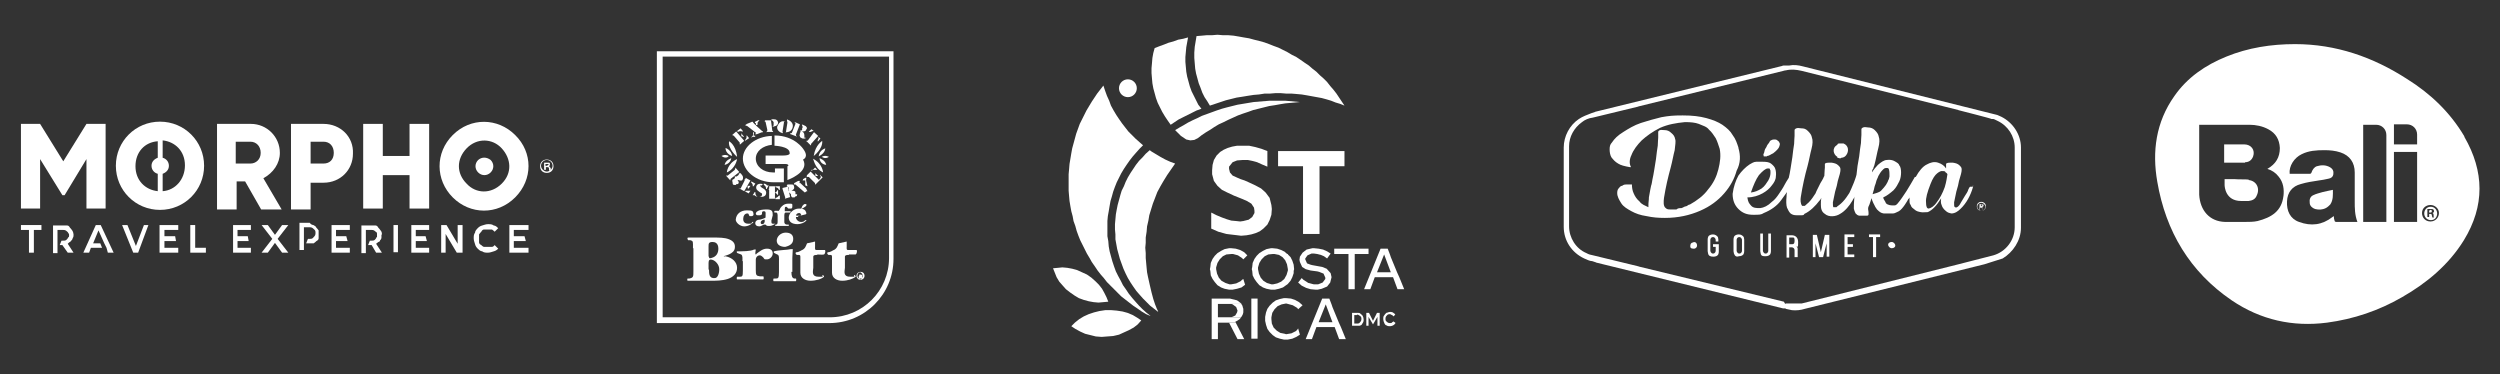 <?xml version="1.0" encoding="UTF-8"?>
<svg id="Layer_1" xmlns="http://www.w3.org/2000/svg" version="1.1" viewBox="0 0 561 84">
  <rect x="0" y="0" width="561" height="84" fill="#333333" stroke="none"/>
  <!-- Generator: Adobe Illustrator 29.1.0, SVG Export Plug-In . SVG Version: 2.1.0 Build 142)  -->
  <defs>
    <style>
      .st0 {
        fill-rule: evenodd;
      }

      .st0, .st1 {
        fill: #fff;
      }
    </style>
  </defs>
  <g>
    <polygon class="st1" points="23.7 46.8 23.7 27.8 19.4 27.8 14.2 36.2 9 27.8 4.7 27.8 4.7 46.8 9 46.8 9 35.7 14 43.8 14.5 43.8 19.4 35.7 19.4 46.8 23.7 46.8"/>
    <path class="st1" d="M62.8,34.3c0-3.6-2.9-6.5-6.5-6.5h-7.6v19.2h4.4v-6.3h1.9l3.6,6.3h4.6l-4.1-7c2.2-1.2,3.7-3.3,3.7-5.7M56.2,36.7h-3.3v-4.9h3.3c1.3,0,2.3,1,2.3,2.5s-1.1,2.4-2.3,2.4"/>
    <path class="st1" d="M72.6,27.8h-7.3v19.2h4.4v-6h2.9c3.8,0,6.6-2.9,6.6-6.5.2-3.8-2.8-6.7-6.6-6.7M72.6,36.7h-2.9v-4.9h2.9c1.4,0,2.3,1,2.3,2.5s-.9,2.4-2.3,2.4"/>
    <polygon class="st1" points="91.9 35 85.9 35 85.9 27.8 81.5 27.8 81.5 46.8 85.9 46.8 85.9 39.3 91.9 39.3 91.9 46.8 96.3 46.8 96.3 27.8 91.9 27.8 91.9 35"/>
    <path class="st1" d="M35.9,27.3c-5.5,0-9.9,4.4-9.9,9.9s4.4,9.9,9.9,9.9,9.9-4.4,9.9-9.9c0-5.5-4.4-9.9-9.9-9.9M35.4,35.4c-.8.3-1.4.9-1.4,1.8s.6,1.6,1.4,1.8v3.9c-2.8-.3-5-2.4-5-5.6s2.1-5.4,5-5.6v3.7ZM36.5,42.9v-3.9c.8-.3,1.4-.9,1.4-1.8s-.6-1.6-1.4-1.8v-3.9c2.8.3,5,2.4,5,5.6s-2.2,5.6-5,5.8"/>
    <path class="st1" d="M115.6,30.3c-3.9-3.9-10-4-14,0-4,4-3.9,10.1,0,14s10,4,14,0,4-10.1,0-14M112.6,41.2c-2.4,2.4-5.8,2.3-7.9,0-2.3-2.3-2.3-5.5,0-7.9s5.8-2.3,7.9,0,2.4,5.5,0,7.9"/>
    <path class="st1" d="M107.3,35.9c-.8.8-.8,2,0,2.8s2,.8,2.8,0,.8-2,0-2.8c-.9-.7-2-.7-2.8,0"/>
    <path class="st1" d="M122.7,35.8c-.9,0-1.5.6-1.5,1.5s.6,1.5,1.5,1.5,1.5-.6,1.5-1.5-.6-1.5-1.5-1.5M122.7,38.5c-.6,0-1.3-.6-1.3-1.3s.6-1.3,1.3-1.3,1.3.6,1.3,1.3-.7,1.3-1.3,1.3"/>
    <path class="st1" d="M123.1,37.3s.3,0,.3-.4,0-.4-.5-.4h-.8v1.6h.4v-.6h.4q.3,0,.3.4v.4h.4v-.5c-.2-.4-.3-.4-.4-.5M122.8,37.2h-.4v-.4h.7q0,.3-.3.3"/>
    <polygon class="st1" points="9.3 51.6 7.6 51.6 7.6 56.7 6.5 56.7 6.5 51.6 4.7 51.6 4.7 50.5 6.5 50.5 7.6 50.5 9.3 50.5 9.3 51.6"/>
    <path class="st1" d="M16.5,52.7c0,.3,0,.4-.1.6-.1,0-.1.4-.3.6-.1,0-.3.4-.4.4s-.4.3-.5.4l1.3,2h-1.3l-1.2-1.7h-.6l.4-1h.4c.4,0,.6,0,.9-.4.1,0,.1-.3.3-.4.1,0,.1-.3.1-.4s0-.4-.1-.4-.1-.3-.3-.4c-.3-.3-.5-.4-.9-.4h-1.3v5.2h-1v-6.2h3.2c.3,0,.5.3.6.5,0,0,.4.4.5.6.2.3.3.7.3.9"/>
    <polygon class="st1" points="25.5 56.7 24.2 56.7 23.9 55.6 23.4 54.6 22.1 51.7 20.9 54.6 22.5 54.6 22.9 55.6 20.4 55.6 20 56.7 18.7 56.7 21.5 50.5 22.6 50.5 25.5 56.7"/>
    <polygon class="st1" points="29.9 56.7 27.4 50.5 28.6 50.5 30.5 55.2 32.3 50.5 33.3 50.5 31 56.7 29.9 56.7"/>
    <polygon class="st1" points="36.9 51.6 36.9 53 39.3 53 39.5 54.1 36.9 54.1 36.9 55.6 40 55.6 40 56.7 35.8 56.7 35.8 50.5 40 50.5 40 51.6 36.9 51.6"/>
    <polygon class="st1" points="46.2 55.6 46.2 56.7 43.8 56.7 42.7 56.7 42.7 55.6 42.7 50.5 43.8 50.5 43.8 55.6 46.2 55.6"/>
    <polygon class="st1" points="53.3 51.6 53.3 53 55.6 53 55.8 54.1 53.3 54.1 53.3 55.6 56.3 55.6 56.3 56.7 52.3 56.7 52.3 50.5 56.3 50.5 56.3 51.6 53.3 51.6"/>
    <polygon class="st1" points="62.3 53.6 64.7 56.7 63.3 56.7 61.7 54.5 60.1 56.7 58.7 56.7 61.1 53.6 58.7 50.5 60.1 50.5 61.7 52.7 63.3 50.5 64.7 50.5 62.3 53.6"/>
    <path class="st1" d="M70.4,50.6c.3,0,.5.3.6.5,0,0,.4.4.5.6v1.8c0,.3-.3.5-.5.6,0,0-.4.4-.6.5h-1.7l.4-1h.4c.4,0,.6,0,.9-.4.3-.3.4-.5.4-.9s0-.6-.4-.9c-.3-.3-.5-.4-.9-.4h-1.3v5.1h-1v-6.1h2.3c.3.4.6.5.9.5"/>
    <polygon class="st1" points="75.4 51.6 75.4 53 77.7 53 78 54.1 75.4 54.1 75.4 55.6 78.5 55.6 78.5 56.7 74.4 56.7 74.4 50.5 78.5 50.5 78.5 51.6 75.4 51.6"/>
    <path class="st1" d="M85.6,52.7v.6s0,.4-.3.6c0,.3-.3.4-.4.4,0,0-.4.3-.5.4l1.3,2h-1.3l-1-1.7h-.8l.4-1h.4c.4,0,.6,0,.9-.4s0-.3.3-.4v-.8s0-.3-.3-.4c-.3-.3-.5-.4-.9-.4h-1.3v5.2h-1v-6.2h3.2c.3,0,.5.3.6.5,0,0,.4.4.5.6.3.3.3.7.3.9"/>
    <rect class="st1" x="88.3" y="50.5" width="1" height="6.1"/>
    <polygon class="st1" points="93.3 51.6 93.3 53 95.5 53 95.8 54.1 93.3 54.1 93.3 55.6 96.3 55.6 96.3 56.7 92.3 56.7 92.3 50.5 96.3 50.5 96.3 51.6 93.3 51.6"/>
    <polygon class="st1" points="103.8 50.5 103.8 56.7 102.5 56.7 100 52.5 100 56.7 99 56.7 99 50.5 100.2 50.5 102.7 54.7 102.7 50.5 103.8 50.5"/>
    <path class="st1" d="M111.8,55.8c-.3.3-.6.5-1,.6s-.8.3-1.3.3-.9,0-1.3-.3c-.4,0-.8-.4-1-.6-.3-.3-.5-.6-.6-1s-.3-.8-.3-1.3,0-.9.3-1.3c0-.4.4-.8.6-1,.3-.3.6-.5,1-.6s.8-.3,1.3-.3.9,0,1.3.3c.4,0,.8.4,1,.6l-.8.8s-.4-.4-.6-.5h-1.8c-.3,0-.5.3-.6.5,0,0-.4.4-.5.6v1.8c0,.3.3.5.5.6,0,0,.4.4.6.4h1.8c.3,0,.5-.3.6-.4l.8.8Z"/>
    <polygon class="st1" points="115.3 51.6 115.3 53 117.7 53 118 54.1 115.3 54.1 115.3 55.6 118.6 55.6 118.6 56.7 114.3 56.7 114.3 50.5 118.6 50.5 118.6 51.6 115.3 51.6"/>
  </g>
  <g>
    <path class="st1" d="M186.1,72.5h-38.7V11.5h53.1v46.6c0,7.9-6.4,14.4-14.4,14.4ZM148.7,71.2h37.5c7.4,0,13.3-6,13.3-13.3V12.7h-50.8v58.5Z"/>
    <path class="st1" d="M173.2,30.5c-3.6.1-6.5,2.4-6.5,5.1s3,5.3,6.8,5.3h2.4v-3.1h-2v.9h-.4c-2.3,0-3.9-1.4-3.9-3.1s1.6-2.9,3.6-3.1v-2h0Z"/>
    <path class="st1" d="M176.2,36.8h-4.4v-1.9h3.9c1.8,0,1.5-.6,1.5-.6,0-1.5-3.4-1.6-3.4-1.6v-2.3c4.6,0,6.5,3.1,6.5,3.1,1.3,1.8-.1,2.3-.1,2.3,1.6,2.8-3.5,4.6-3.5,4.6v-3.1c.3,0,.4-.5-.5-.5"/>
    <path class="st1" d="M164.3,30.3l.9-.8,1.8,2.1-.9.8h-.1c0-.1,0-.3,0-.4l-1.3-1.5c0,0-.1-.1-.4-.2q-.3,0,0,0c0,.2,0,0,0,0M165.4,29.4l.8-.6.5.6s.1.1-.1.1c-.1.1-.1,0-.1,0-.3-.1-.6-.1-.9.1l-.2-.2ZM167.2,31.4c.3-.3.4-.6.3-.9h0c.1-.2.1-.1.1-.1l.5.6-.9.6v-.2h0ZM166.3,30.4c.1-.1.1-.4,0-.4h0c.1-.2.1-.1.1,0l.5.6s.1.1,0,.1c-.1.1-.1,0-.1,0-.1-.1-.3-.1-.4-.1v-.2h-.1Z"/>
    <path class="st1" d="M171,29.4h.1c0,.1.1.1.1.2s-.1.1-.3.1l-1,.4c-.1,0-.4.1-.4,0s.1-.1.1-.3-.1-.1-.1-.1l-1.8-1.4c0,0-.2-.1-.3-.1s-.2,0-.1-.1c-.1-.1.1-.1.3-.3l1-.4c.1-.1.3-.1.4,0,0,.1-.1.1-.1.1h.1c0,.1,2,1.9,2,1.9ZM169.6,28.1h0c0-.1.1-.3,0-.4,0-.1-.1-.1-.1-.1,0,0-.1,0-.1-.1h0c0-.2.1-.2.1-.2l.6-.3c.1,0,.3-.1.3,0s0,.1-.1.1-.1.3-.3.4v.5c-.1,0-.4.1-.4.1ZM169.2,29.7v.3c0,.1-.1.3-.1.4.1.1.3,0,.4.1h0c0,.1-.1.2-.1.2h-.5c-.1.1-.3.2-.3.1s0-.1.1-.1c0,0,.2-.2.3-.4v-.6h.2Z"/>
    <path class="st1" d="M173.1,26.8c.4-.1.6,0,.9,0,.4.1.5.4.6.6,0,.4-.1.6-.4.8-.1.1-.4.1-.9.3h0c.3-.2.3-.4.3-.5v-.6c-.1-.1-.2-.4-.5-.4v-.2h0ZM171.8,27.4c0,0,0-.1-.1-.1s-.1,0-.1-.1c0-.1.1-.2.1-.2h1.3c0-.1.3,2.3.3,2.3,0,0,0,.1.1.1s0,0,.1.1c0,.1-.1.1-.1.1h-1.3c0,.1-.1.1-.1,0s0-.1.1-.1c0,0,.1-.2.1-.3l-.4-1.8h0Z"/>
    <path class="st1" d="M176.2,27.3c-.3,0-.3.1-.3.3l-.3,1.9c0,0,0,.2.1.4h0c-.9-.2-1.4-.8-1.3-1.5.4-.9.9-1.4,1.8-1.1h0ZM176.1,29.7c.3,0,.3-.1.3-.3l.3-1.9c0,0,0-.2-.1-.4v-.3c.9.3,1.4.9,1.3,1.6-.1.8-.6,1.3-1.8,1.3h0Z"/>
    <path class="st1" d="M178.5,27.8c0,0,0-.2-.1-.3-.1,0-.1-.1-.1-.1,0,0,.1-.1.1,0l1.1.5-.9,2.3c0,0,0,.2.1.3.1,0,.1.1.1.1,0,0-.1.1-.1,0l-1.3-.5h-.1c0-.2.1-.2.1-.2,0,0,.2,0,.3-.1l.8-2h0ZM179.9,27.9h0c.4.1.6.3.9.4.3.3.4.5.1.8-.1.4-.5.4-1,.4h0c.4.1.6.4.6.9v.4c-.1,0-.2.1-.1.1s.1-.1.3,0c.1,0,.1.1.1.1-.1.1-.3.1-.4.1s-.4,0-.5-.1-.4-.1-.4-.4c-.1-.1-.1-.4,0-.5v-.3c.2-.1.2-.4,0-.5h.1c.3,0,.4-.1.4-.2v-.4c.2-.1.2-.3,0-.4v-.4h-.1Z"/>
    <path class="st1" d="M182.7,29.7l.9.8-1.6,1.8c0,0,0,0,0,.3q0,.2,0,0h-.1l-.9-.9h-.1c0-.1.1-.1.1-.1,0,0,.2,0,.3-.1l1.4-1.9h0ZM183.6,31.7s-.1.1-.1,0c0,0,0-.2,0-.3.1-.1.3-.4.1-.6h.1c0-.1.4.3.4.3l-.5.6ZM182.1,29l.5.4h-.1c-.3,0-.5.2-.6.2,0,0-.2,0-.3,0h-.1c0-.1.6-.6.6-.6h0Z"/>
    <path class="st1" d="M164.9,38c0,0,.1,0,.1-.3h0c.1-.2.1,0,.1,0l.8.9-1.9,1.5c0,0-.1,0-.1.3h0c-.1.2-.1,0-.1,0l-.9-1s-.1,0,0,0h.4l1.6-1.3h0ZM166.2,38.8h0c.1.3.4.5.5.8.1.4,0,.6-.1.8-.4.3-.6,0-1.1,0h0c.3.4.4.6.1.9h-.4v.2h0s.1,0,0,0h-.4c-.1,0-.4,0-.4-.4s-.1-.4-.1-.5.1-.4.3-.4h.1c.1-.2.4-.4.1-.6h.5l.4-.3c.1,0,.1-.3.1-.4h.4,0Z"/>
    <path class="st1" d="M167.3,39.9l1.1.6-1.4,2.4-1.1-.6h-.1c0-.2.1-.2.1,0h.3l.9-1.8c0,0,0-.1,0-.3h-.1c.2,0,.3,0,.3,0M168.6,40.7l.9.5-.4.6h-.2c.1-.4-.1-.6-.4-.9h.1v-.2ZM167.3,42.8h1.1l-.4.6-.9-.5h.2,0ZM167.9,41.7h.5c.1,0,0,0,0,0l-.4.6h-.2s0-.4-.1-.4c0,0,.2-.2.2-.2Z"/>
    <path class="st1" d="M171,41.6h-.4c-.1,0,.1.4.5.6.8.4.9.9.8,1.3-.1.6-.9.8-1.5.6h.1c.3,0,.4,0,.5-.4s-.3-.4-.4-.5c-.5-.4-1-.6-.9-1.3.1-.5.6-.8,1.4-.6v.2h-.1ZM172.1,42.4h-.2c0-.4-.1-.7-.5-.9v-.3c.4,0,.7.3.7.4h.3c.2,0,.1,0,.1,0l-.4.7h0ZM169.3,43.1h.2c0,.5.1.9.5,1h-.1c-.4,0-.4-.2-.6-.3h-.3c-.2,0-.1,0-.1,0l.4-.6h0Z"/>
    <path class="st1" d="M172.6,41.8h1.3v2.8h-1.5.2v-2q0,0,0,0h-.1c0-.3.1-.3.1-.3M174,41.8h1v.8h-.2c-.1-.4-.4-.5-.8-.6v-.2h0ZM174,44.4c.4,0,.6-.3.8-.5h.2v.8h-1v-.3h0ZM174,43.1c.1,0,.3,0,.4-.4h.2v1h-.2s-.1-.3-.4-.4c0,0,0-.2,0-.2Z"/>
    <path class="st1" d="M175.6,42.2h-.2.1l1.3-.3.5,2.3h.2-.1l-1.3.4h-.1.1c0,0,.1,0,.1-.3l-.6-1.9v-.2ZM176.7,41.4h.9c.4,0,.5,0,.6.5s-.1.6-.6.9h0c.4,0,.9,0,.9.4v.4h.4s-.1.3-.1.4c-.1,0-.3,0-.5.3h-.5c-.1,0-.3-.3-.3-.4v-.3c-.1,0-.2-.4-.5-.4v-.3c.1,0,.1-.1,0-.4v-.4c-.1,0-.2-.3-.5-.3l.2-.4h0Z"/>
    <path class="st1" d="M181.2,42.8l-.6.4-2.1-1.8h-.3c-.1,0-.2,0-.1,0,0,0,.1,0,.1-.3l.9-.5h.4c.1,0-.1,0-.1.4s0,0,.1,0l1.4,1.3.3.7v-.2ZM180.7,41.4v-.9h-.6c-.1,0,.1,0,.1-.3l.5-.3h.4c0,0,0,0-.1,0s0,0-.1.3v.3l.3,1.3h0l-.5-.2v-.2Z"/>
    <path class="st1" d="M181,39.4l.9-.9,2,2-.9.9h-.1c0,0,0,0,0-.3l-1.4-1.4h-.4c-.2,0,0-.3,0-.3M182.1,38.4l.8-.8.5.5s.1,0,0,0h-1.3v.3ZM183.9,40.2c.3-.3.4-.6.1-.9h0c.1-.2.1,0,.1,0l.5.5-.8.8v-.3h0ZM182.9,39.3c.1,0,.1-.4,0-.4,0,0-.1,0,0,0h.1l.6.6s.1,0,0,0h-.6v-.2h-.1Z"/>
    <path class="st1" d="M161.9,35s.8-.5,1.6,0c0,.2-.7.7-1.6,0"/>
    <path class="st1" d="M162.8,33.2s1.3.4,1.5,1.8c-.1,0-1.5-.5-1.5-1.8"/>
    <path class="st1" d="M164.1,35.5s-1.3.4-1.5,1.5c0,0,1.3-.2,1.5-1.5"/>
    <path class="st1" d="M165.4,35.2s-2.1-1.8-1.8-3.5c0,0,1.5.7,1.8,3.5"/>
    <path class="st1" d="M163.1,38.7s.1-2,2.3-3c0,0-.3,2.1-2.3,3"/>
    <path class="st1" d="M186,35.2s-.8-.5-1.6,0c.1,0,.7.6,1.6,0"/>
    <path class="st1" d="M185.2,33.3s-1.3.3-1.5,1.8c0,0,1.4-.6,1.5-1.8"/>
    <path class="st1" d="M183.9,35.5s1.3.4,1.5,1.5c-.2,0-1.4-.2-1.5-1.5"/>
    <path class="st1" d="M182.6,35s2.1-1.6,1.9-3.4c0,.1-1.5.8-1.9,3.4"/>
    <path class="st1" d="M184.7,38.7s-.1-2-2.3-3.1c.2,0,.3,2.1,2.3,3.1"/>
    <path class="st1" d="M169.1,48.1c0,.3-.3.4-.4.4h-.5c-.3-.4-.1-.6-.5-.6-.6,0-.9.6-.9,1-.1.6.1,1.3,1.1,1.3s.6,0,.9-.4h.3c-.3.4-1.1,1-2.1,1s-1.9-.9-1.9-1.5c.1-1.3,1.1-2.1,2.5-2.1s1.4.2,1.5.9"/>
    <path class="st1" d="M173.1,49.6c0,.6.1.6.4.6h.5c-.1,0-.6.5-1.3.5s-.6,0-.9-.3h-.4c-.1,0-.6.4-1,.4-.6,0-1-.3-.9-.9.1-.4.5-.6.9-.6s.9-.3,1.3-.4c.1,0,.1-.3.1-.4v-.3c0-.4.1-.8-.4-.8s-.4.4-.4.6-.4.3-.4.3h-.6c-.4,0-.4-.4-.4-.4,0,0,.1-.4.4-.5.4-.3,1.3-.4,2-.4,1.3,0,1.4.4,1.4,1.3l-.3,1.2h0ZM171.6,49.3h-.1c-.5,0-.8.4-.8.6,0,.3.1.4.4.4s.5-.4.5-.6v-.3h0Z"/>
    <path class="st1" d="M176.3,47.7c-.3,0-.3.5-.3.6v1.5c0,.5.4.6.6.6h.4c0,0,0,.1,0,.3h-3q-.1,0,0-.3h.1q.4,0,.4-.6v-1.5s0-.6-.3-.6h-.4c-.1,0-.1-.4.1-.4h.9c.1-.4.1,0,.3-.6.3-.4.8-1,1.8-1s.9,0,.9.6-.3.5-.5.5h-.4l-.4-.4c-.3,0-.4,0-.4.6v.4h1.3v.3h-1.1Z"/>
    <path class="st1" d="M179.1,48.7h-.5c0,.6.6,1.1,1.1,1.1s.6,0,1-.4c.1,0,.4,0,.3,0-.4.6-1.4.9-2,.9-1.4,0-2-.6-2-1.5s1-2,2.3-2,1.5.5,1.6.9c.1,0,.1.3-.1.4l-1.7.4v.2ZM179.7,48.2h.1s-.1-.4-.5-.4-.8.4-.6.6c0,0,.9,0,1,0"/>
    <path class="st1" d="M179.9,46.6c.1-.4.3-.6.6-.8h.4c.1,0,.1.4-.1.5-.4.3-.6.4-1,.6h-.1s0,0,.2-.3"/>
    <path class="st1" d="M155.5,55.7c0-1.5.1-1.6-.6-1.8h-.5c-.1-.2-.3-.6.1-.6h5c2,0,3.1,0,4.1.4s1.4,1,1.3,1.9c-.1,1.5-2.5,1.8-2.5,1.9s.3,0,.4,0c1.5.3,2.6,1.3,2.6,2.6s-.9,2.1-2.1,2.5c-1.3.4-2.6.4-3.9.4h-5.1c-.1,0-.1-.5,0-.5h.4c.9-.2.9-.4.9-1.7v-5.1h0ZM159.1,57.6c0,.4.1.4.5.3,1.3-.3,1.6-1.3,1.6-2.1,0-1.3-.8-1.5-1.3-1.5-.9,0-.9.4-.9,1v2.3h0ZM159.1,60.5c0,1.1.1,2,1.3,1.9.6,0,1-.9,1-2s-1-1.9-1.3-2c-.9-.4-1.1,0-1.1.6v1.5h.1Z"/>
    <path class="st1" d="M166.6,58.6c0-.6.1-1.3-.3-1.5l-.8-.3c-.1,0-.3-.3-.1-.4,1.1,0,3.1,0,3.8-.4h.4c-.1.4-.1.8-.1.9s.1.4.3,0c.6-.4,1.3-1.1,2.3-1.1s1.3.5,1.3,1.1-.6,1.3-1.3,1.3-.5,0-.8-.4c-.4-.4-.6-.5-.8-.5-.5,0-.9.4-.9,1v2.3c0,1.1.1,1.3.9,1.4h.8c.1.2.1.6,0,.7h-5.9c-.1,0-.1-.5,0-.6h.4c.8,0,.9,0,.9-1.4v-2.3h0v.2Z"/>
    <path class="st1" d="M177.6,61.1c0,.9.2,1.3.6,1.4h.4c.1,0,.1.5,0,.6h-5c-.1,0-.1-.5,0-.6h.4c.6,0,.8,0,.8-1.4v-2.5c0-.6.1-1.4-.4-1.5l-.6-.3c-.1,0-.3-.3-.1-.4.9-.3,3.1-.3,3.8-.5h.4c0,.5-.1,1.3-.1,2v3.1h-.2,0ZM178,53.6c0,1-.6,1.5-1.8,1.8-1.1,0-1.9-.5-1.9-1.4s.9-1.8,2-1.8,1.7.5,1.7,1.4"/>
    <path class="st1" d="M183.4,57.2c-.3,0-.9,0-.9.4v2.5c-.1.9-.4,2,1.2,2s.6,0,.9-.4c.1,0,.4.3.3.4-.5.5-1.8.9-3,.9s-2.3-.6-2.3-1.8v-3.6c0-.3-.1-.4-.4-.4h-.4c-.3-.2-.4-.5-.1-.6.6,0,1-.4,1.5-.6.4-.3.5-.4.9-1.4l1.8-.4v1.1c0,.4-.1.8.3.8h1.9c.1,0,.1.3.1.4s-.1.5-.3.6-1.5,0-1.5,0h0Z"/>
    <path class="st1" d="M190.5,57.2c-.3,0-.9,0-.9.4v2.5c-.1.9-.4,2,1.2,2s.6,0,.9-.4c.1,0,.4.3.3.4-.6.5-1.8.9-3,.9s-2.3-.6-2.3-1.8v-3.6c0-.3-.1-.4-.4-.4h-.4c-.3-.2-.4-.5-.1-.6.6,0,1-.4,1.5-.6.4-.3.5-.4.9-1.4l1.8-.4v1.1c0,.4-.1.8.3.8h1.9c.1,0,.1.3.1.4s-.1.5-.3.6h-1.5Z"/>
    <path class="st1" d="M194,61.9c0,.5-.4.9-.9.9s-.9-.4-.9-.9.4-.9.9-.9.9.3.9.9M192.4,61.9c0,.4.4.8.6.8.4,0,.6-.4.6-.8s-.4-.8-.6-.8-.6.2-.6.8M192.8,61.6s0,0-.1,0h.4c0,0,.4,0,.4.3s-.1,0-.1,0h0c.1.2.1.4.1.4h.1v.2h-.7c0,.1,0,.2.1.2h-.4c0,0,0,0,.1-.2v-.6h.1v-.3ZM193,61.9h.3-.3Z"/>
  </g>
  <g>
    <path class="st1" d="M400.7,69.2h-.6l-42-10.3h.1l-.9-.3c-.6,0-1.3-.4-1.8-.6-2.8-1.3-4.6-4-4.6-7.1v-17.8c0-2.5,1.3-5,3.4-6.4.9-.6,1.8-.9,2.8-1.3l.9-.3h-.1l42-10.3c.1-.1.4-.1.6-.1h1c1-.2,2-.1,3.1.2l43.6,10.9.9.4c2.6,1.3,4.4,4,4.4,6.9v18c0,2.9-1.8,5.5-4.1,6.9l-4.1,1.3-40.3,10c-.9.3-2,.4-2.9.3l-1.4-.3h0ZM400.7,68.1h3.6l35.2-8.8h0l7.8-2c2.8-.8,4.8-3.4,4.8-6.3v-17.9c0-2.5-1.5-4.9-3.9-6h0c-.3-.1-.5-.3-.9-.4h-.4c0-.1-7.5-2-7.5-2h.1l-35.2-8.8c-1.3-.3-2.4-.4-3.6-.1h-.1c-.1,0-.4.1-.4.1l-32.6,8h.1l-10.3,2.5c-.9.1-1.8.5-2.4,1-1.8,1.3-2.9,3.3-2.9,5.4v18c0,2.5,1.5,5,3.9,6,.5.3,1,.4,1.5.5l10.3,2.5h-.1l32.6,7.9c.2.4.3.5.4.5"/>
    <path class="st1" d="M412.3,35.4c.3,0,.6.3.9,0,.5,0,.9-.3,1.1-.6.6-.8.6-2.1-.6-2.6h-1c-.1,0-.4,0-.4.3-1.3.7-.9,2.2,0,2.7"/>
    <path class="st1" d="M396.5,35c.5,0,.9-.4,1.4-.6.4-.3.6-.5.9-.8s.4-.5.5-.8.1-.4.1-.6c-.1,0-.1-.4-.3-.5-.1,0-.3-.3-.4-.3-.1-.1-.4-.1-.5-.1s-.4,0-.6.1c-.1.1-.4.1-.5.4s-.4.5-.6.9c-.1.4-.4.6-.5,1s-.1.6-.3.9c0,.3.1.4.1.5,0,0,.3,0,.7,0"/>
    <path class="st1" d="M444.8,46.4h0c.1,0,.3,0,.3-.3s0,0-.1-.3h-.8v1.3h.1v-.5h.4s.1.3.1.4h.1s-.1,0-.1-.3c.1-.2.1-.3,0-.3M444.6,46.3h-.1v-.4h.4c0,.2-.2.3-.3.3"/>
    <path class="st1" d="M442.5,41.9h-.4c-.1,0-.3.4-.4.6-.1.5-.5,1-.8,1.5s-.6,1-.9,1.5c-.1.3-.9,1.5-1.4.9-.1,0-.1-.5-.1-1,.1-.5.3-1.4.5-2.4.3-.9.5-1.8.6-2.4.4-1.3.6-2,.6-2.5s-.1-.6-.5-1-.9-.5-1.5-.6c-.9,0-1.4,0-1.5.3h0v1c-.4-.6-.9-1-1.8-1.3s-1.8,0-2.5.4c-.9.4-1.8,1.5-2.5,2.8h-.2c-.6,1.1-1.3,2.2-1.9,3.2-.6.9-1.3,2-2,2.8-.3.3-.4.4-.8.4-.6,0-1.3,0-1.8-.5-.1-.4-.6-.9-.6-1.3.9-.4,1.6-1,2.3-1.6.6-.6,1-1.4,1.3-2s.4-1.4.4-2-.1-1.3-.4-1.6c-.1-.4-.5-.6-1-.9-.5-.3-1.1-.4-1.8-.3-.6,0-1.3.5-2,1.1-.4.4-.9,1-1.4,1.8.1,0,.1-.3.1-.4s.1-.3.1-.4,0,0,.1,0c.1-.3.1-.5.3-.9.4-1.5.6-2.8.9-3.9.3-1.1.3-2,.1-2.5-.1-.6-.4-1-.9-1.5-.4-.4-.9-.6-1.5-.6-.5-.1-.9-.1-1.1,0-.3.1-.4.3-.4.4h0v1.3c0,.4-.1,1-.1,1.8-.1.8-.3,1.8-.4,3-.3,1.5-.5,2.9-.6,4.1-.1.5-.6,1.8-.6,1.8-.4.9-.6,1.5-1,2.3-.4.6-.9,1.4-1.5,2-.3.3-.5.5-.9.8-.1,0-.4.3-.5.4h-.7c-.1-.2-.1-.6-.1-1.1.1-.5.3-1.4.5-2.4.3-.9.5-1.8.6-2.4.4-1.3.6-2,.6-2.5s-.1-.6-.5-1-.9-.5-1.5-.6c-.9,0-1.4,0-1.5.3h0v.8c0,.3-.1.8-.1,1.5s-.1.4-.1.5c-.1.4-.8,1.5-.8,1.5-.4.9-.8,1.5-1.1,2.3-.4.6-.9,1.4-1.5,2-.3.3-.6.5-.9.8h-.6c-.4-.5-.4-1.4-.3-2,.4-2.5.9-4.8,1.5-6.9.4-1.5.6-2.8.9-3.9.3-1.1.3-2,.1-2.5-.1-.6-.4-1-.9-1.5s-.9-.6-1.5-.6c-.5-.1-.9-.1-1.1,0-.3.1-.4.3-.4.4h0v1.3c0,.4-.1,1-.1,1.8-.1.8-.3,1.8-.4,3-.3,1.8-.5,3.4-.8,4.6-.3.4-.9,1.5-.9,1.5-.4.8-.9,1.5-1.3,2.1s-.9,1.3-1.6,1.8c-.9.9-1.8,1.3-2.6,1.4-.9,0-1.6,0-2.1-.6-.4-.5-.6-.6-.8-1.8,1.3,0,2.5-.4,3.4-.9s1.6-1.1,2.1-1.8c.5-.6.9-1.3.9-2,.1-.6,0-1.3-.1-1.6-.1-.5-.5-.9-1-1.3-.4-.3-1-.4-1.8-.4h-1.5c-.6,0-1.1.4-1.5.6-.9.6-1.8,1.5-2.5,2.5-.6,1.1-1.1,2.5-1.3,4.1,0,1.4.4,2.5,1.3,3.4s1.9,1.3,3.3,1.3,1.8,0,2.4-.4c1.5-.6,3-1.6,3.9-2.9.4-.5.9-1.3,1.3-1.8h0c-.1.5-.1.7-.1,1-.1,1-.1,1.9.1,2.5.3.6.4.9.8,1.3.4.3.8.4,1.3.4h1.3c.1,0,.4,0,.5-.3h0c1.3-.6,2.5-1.8,3.4-3,.1,0,.3-.4.4-.6-.1.5-.1,1-.1,1.5,0,.8.1,1.6.9,2.1.9.8,2.5.6,3.4,0,1.1-.6,2.1-1.8,2.8-3,.1-.3.4-.6.5-.9,0,0-.1.3-.1.4-.1.9-.1,1.8-.1,2.3.1.5.3.9.4,1.1.3.3.4.4.8.5h1.7c.1,0,.4,0,.4-.3v-.3s0-.4-.1-.9c0-.4.1-.6.3-1l.3-.9c.1-.4.3-.9.4-1.4s.3-.9.4-1.5c.1-.5.3-.8.4-1.3s.4-.9.5-1.3c.3-.5.5-.9.9-1.3.4-.4.5-.5.9-.5s.5,0,.6.4.1.9.1,1.5c-.1.4-.1.6-.3.9-.1.4-.3.6-.5,1-.3.4-.6.8-1.1,1.3-.4.4-1.3.6-2.3.9.1.8.4,1.6.9,2.5.1.3.4.6.5.8.6.6.9.8,1.5.9h2.1c.4,0,.8-.3,1.3-.5.9-.5,2-2.5,2-2.5.1-.3.3-.3.4-.6h0v.9c0,.4.1.6.3.9.1.4.4.6.8.9.4.4.9.5,1.4.6s1,0,1.6,0c1.1-.5,2-1.5,3-3.1-.1.6-.1,1.1.1,1.5.1.4.4.9.9,1.3.4.4.8.5,1.3.6.8,0,1.5-.5,2-1,1.4-1.3,2.3-3.1,2.8-4.8.1-.3.1-.5,0-.6.1.4,0,.4-.2.4M394.7,39.3c.8-.9,1.5-1.5,2-1.5s.4,0,.5.3c.1,0,.1.4.1.6,0,.5-.1,1.1-.5,1.8-.4.6-.8,1.3-1.5,1.8-.8.5-1.5.8-2.4.9.6-1.7,1.1-2.9,1.8-3.9M436.4,42h0c-.5,1.4-1.1,2.5-1.8,3.4-.6.9-1.3,1.3-1.8,1.4-.4,0-.6-.4-.6-1.4-.1-.9.3-2.3,1-4.1.5-1.3,1-2,1.5-2.4s.9-.6,1.3-.5c.3,0,.5,0,.6.3.1,0,.4.3.4.4-.1.6-.2,1.6-.6,2.9"/>
    <path class="st1" d="M444.6,45.3h0c-.6,0-1,.4-1,1s.4,1,1,1,1-.4,1-1c.1-.5-.4-1-1-1M444.6,47.3c-.4,0-.9-.4-.9-.9s.4-.9.9-.9h0c.4,0,.9.4.9.9s-.4.9-.9.9"/>
    <path class="st1" d="M390.1,33.1c-.3-.9-.6-1.9-1.3-2.8-.5-.9-1.3-1.6-2.3-2.3-.9-.6-2.1-1.1-3.6-1.5s-3.1-.6-5.3-.6-3.1.1-4.8.4c-1.6.4-3.1.8-4.6,1.3s-2.8,1.3-3.9,2c-1.3.8-2,1.5-2.6,2.4-.4.4-.5.9-.5,1.5s.1,1.3.4,1.8c.4.5.8,1,1.5,1.4.6.4,1.5.6,2.6.8h.4-.1c-.4-.7-.4-1.7.1-2.7.4-1.1,1.3-2.3,2.3-3.3,1.1-1,2.5-2,4.1-2.8,1.8-.8,3.6-1.1,5.6-1.3,1.3,0,2.3.1,3.1.4.9.4,1.8.6,2.3,1.3.6.5,1.1,1.3,1.5,1.9.4.8.6,1.5.9,2.4.3,1.5.1,3-.3,4.6s-1.1,3.1-2.3,4.5c-1,1.4-2.5,2.5-4.1,3.4h0c-.4,0-.6.4-.9.4s-.6.3-1,.4c-.4,0-.8,0-1.1.3h-1.3c-.5,0-.8,0-1.1-.3h0c-.6-.4-.5-1.5-.4-2.3.4-2.5.9-4.6,1.5-6.8.4-1.5.6-2.8.9-3.9.1-1.1.3-2,.1-2.5-.1-.6-.4-1-.9-1.4-.4-.4-.9-.6-1.4-.6s-.9-.1-1.1,0c-.3.1-.4.3-.4.4h0v1.3c0,.4-.1,1-.1,1.8-.1.8-.3,1.8-.4,3-.3,1.8-.5,3.3-.8,4.6-.1.4-.1.9-.3,1.4,0,0-.3,1.4-.4,2.1-.1.4-.1.6-.1.9-.1.6-.1,1.3-.1,1.8-.8-.4-1.5-.6-2-1.3-.6-.5-1-1.1-1.3-1.8-.3-.6-.4-1.4-.4-2h-1.2c-.4,0-.6,0-1,.3-.4,0-.6.4-.8.6s-.3.6-.3,1c0,.8.4,1.5.9,2.3s1.4,1.3,2.3,1.8,2,.9,3.4,1.1c1.4.3,2.6.4,4.1.4,3,0,5.6-.6,7.9-1.6s4-2.3,5.4-3.9c1.4-1.6,2.3-3.3,2.8-5.1.9-1.7.9-3.4.4-5.1"/>
    <path class="st1" d="M425.3,55.1c0,.4-.4.6-.8.6s-.8-.4-.8-.8.4-.6.8-.6.8.4.8.8"/>
    <path class="st1" d="M380.8,54.9c.1.4-.1.8-.6.9-.4,0-.9,0-.9-.5s.1-.8.6-.9c.4-.2.8,0,.9.5"/>
    <path class="st1" d="M383.3,56.9c-.1-.4-.1-.6-.1-.6v-2.5s0-.4.1-.6c.1-.4.6-.6,1.1-.6s.9.3,1.1.6c.1.4.1.6.1.6v.4h-.6v-.4s-.1-.6-.6-.6-.6.5-.6.6v2.5s.1.6.6.6.6-.5.6-.6v-.9h-.6v-.6h1.3v1.6s0,.4-.1.6c-.1.4-.6.6-1.1.6-.7,0-1.1-.2-1.2-.7"/>
    <path class="st1" d="M389.1,56.9c-.1-.4-.1-.6-.1-.6v-2.5s0-.4.1-.6c.1-.4.6-.6,1.1-.6s.9.3,1.1.6c.1.4.1.6.1.6v2.5s0,.4-.1.6c-.1.4-.6.6-1.1.6-.5.2-.9,0-1.1-.6M389.7,56.3s.1.6.6.6.6-.5.6-.6v-2.5s-.1-.6-.6-.6-.6.5-.6.6v2.5Z"/>
    <path class="st1" d="M395.1,56.9c-.1-.4-.1-.6-.1-.6v-3.9h.6v3.9s.1.6.6.6.6-.5.6-.6v-3.9h.6v3.9s0,.4-.1.6c-.1.4-.6.6-1.1.6-.5,0-1,0-1.1-.6"/>
    <path class="st1" d="M403.4,56.1v1.6h-.7v-1.6c0-.3-.3-.6-.6-.6h-.6v2.3h-.6v-5h1.3s1.3,0,1.3,1.5-.1.9-.4,1.1c.3,0,.3.3.3.7M402.7,53.9c0-.4-.1-.6-.3-.6h-.9v1.5h.6c.3,0,.6,0,.6-.8"/>
    <path class="st1" d="M410.5,52.6v5h-.6v-3c-.3,1-.5,2-.8,3.1h-.9l-.8-3.1v3.1h-.6v-5h.9l.9,3.9.9-3.9h1Z"/>
    <polygon class="st1" points="414.6 53.2 414.6 54.8 415.8 54.8 415.8 55.4 414.6 55.4 414.6 57.1 416.1 57.1 416.1 57.7 413.9 57.7 413.9 52.6 416.1 52.6 416.1 53.2 414.6 53.2"/>
    <polygon class="st1" points="421.9 53.2 421 53.2 421 57.7 420.3 57.7 420.3 53.2 419.4 53.2 419.4 52.6 421.9 52.6 421.9 53.2"/>
  </g>
  <g>
    <circle class="st1" cx="253.1" cy="19.8" r="2"/>
    <g>
      <path class="st1" d="M304.6,73.1h-1.2v-2.9h1.2c.3,0,.5,0,.7.2s.4.3.5.5.2.5.2.8,0,.4-.1.6-.2.3-.3.5-.3.2-.5.3c-.2,0-.4,0-.6,0h0ZM304.5,70.7h-.6v1.9h.6c.3,0,.5,0,.7-.3.2-.2.3-.4.3-.7s0-.5-.3-.7-.4-.3-.7-.3h0Z"/>
      <path class="st1" d="M306.6,73.1v-2.9h.6l.9,1.8.9-1.8h.6v2.9h-.5v-2l-1,1.7-1-1.7v2h-.5Z"/>
      <path class="st1" d="M313.1,72.6c0,0-.2.2-.3.3-.3.2-.6.3-.9.3s-.5,0-.8-.2c-.2,0-.4-.3-.5-.6-.1-.2-.2-.5-.2-.8s0-.6.2-.8c.1-.2.3-.4.5-.6.2,0,.5-.2.8-.2s.6,0,.9.3c.1,0,.2.2.3.3l-.4.4c0,0-.2-.2-.3-.3-.2,0-.3-.2-.5-.2s-.5,0-.7.3c-.2.2-.3.4-.3.7s0,.5.3.7c.2.2.4.3.7.3s.4,0,.5-.2c0,0,.2,0,.2-.2l.5.3v.2Z"/>
    </g>
    <polygon class="st0" points="278.8 32.7 277.6 32.7 276.5 32.9 275.5 33.2 274.6 33.6 273.8 34.1 273 34.9 272.4 35.9 272.1 37 272 38.2 272 39.1 272.4 40.6 273.2 41.7 274.2 42.6 275.4 43.2 276.9 43.9 278.4 44.5 278.9 44.7 279.8 45.1 280.8 45.7 281.4 46.6 281.5 47.3 281.5 47.8 281 48.7 280.2 49.3 279 49.6 278.3 49.7 277.4 49.6 276.3 49.5 275.3 49.2 274.2 48.8 273 48.3 271.8 47.7 271.8 51.3 273.4 52 275.2 52.5 276 52.6 277.7 52.8 278.5 52.9 279.7 52.8 280.8 52.6 281.8 52.3 282.7 51.9 283.5 51.3 284.4 50.4 284.9 49.4 285.3 48.2 285.4 46.9 285.3 46 284.9 44.4 284 43.2 283 42.3 281.7 41.6 280.2 40.9 279.3 40.5 278.4 40.2 277.7 39.9 276.6 39.4 276 38.7 275.8 37.9 275.8 37.4 276.6 36.4 277.6 36 278.9 35.9 280 35.9 281 36.1 282.1 36.4 283.2 36.9 284.4 37.4 284.4 33.9 283.1 33.4 281.7 33 280.3 32.7 279.6 32.7 278.8 32.7"/>
    <polygon class="st0" points="301.7 33.9 286.8 33.9 286.8 37.3 292.4 37.3 292.4 52.5 296.1 52.5 296.1 37.3 301.7 37.3 301.7 33.9"/>
    <polygon class="st0" points="279.9 57.3 279.2 56.6 278.3 56.1 277.3 55.8 276.3 55.7 275.8 55.7 274.8 55.9 274 56.3 273.2 56.8 272.6 57.4 272.1 58.1 271.7 59 271.6 59.9 271.5 60.4 271.6 60.8 271.7 61.8 272.1 62.6 272.6 63.3 273.2 64 274 64.5 274.8 64.8 275.8 65 276.3 65 276.6 65 277.6 64.8 278.6 64.5 279.4 63.9 279 62.6 278.7 62.8 278.4 63.1 277.4 63.6 276.3 63.8 275.9 63.8 275 63.5 274.1 63 273.5 62.3 273.1 61.4 272.9 60.4 272.9 60 273.2 59 273.7 58.2 274.4 57.5 275.2 57.1 276.3 57 276.7 57 277.8 57.3 278.7 57.9 279 58.2 279.9 57.3"/>
    <polygon class="st0" points="290.4 60.4 290.3 59.4 290 58.5 289.6 57.7 289 57.1 289 57 289 60.4 289 60.7 288.7 61.7 288.2 62.6 287.5 63.2 286.6 63.6 285.7 63.8 285.3 63.8 284.3 63.5 283.5 63 282.9 62.3 282.5 61.4 282.3 60.4 282.3 60 282.6 59 283.1 58.2 283.8 57.5 284.6 57.1 285.6 57 286 57 287 57.2 287.8 57.7 288.4 58.4 288.8 59.3 289 60.4 289 57 288.9 57 288.6 56.8 288.3 56.5 287.5 56.1 286.6 55.8 285.6 55.7 285.2 55.7 284.2 55.9 283.4 56.3 282.6 56.8 282 57.4 281.5 58.1 281.1 59 281 59.9 280.9 60.4 281 60.8 281.1 61.8 281.5 62.6 282 63.3 282.6 64 283.4 64.5 284.2 64.8 285.2 65 285.6 65 286.1 65 287 64.8 287.9 64.5 288.6 64 288.9 63.8 289 63.7 289.6 63 290 62.2 290.3 61.3 290.3 60.8 290.4 60.4"/>
    <polygon class="st0" points="298.8 62.2 298.6 61.3 297.7 60.3 296.7 59.9 294.5 59.5 294.1 59.4 293.3 59.1 292.9 58.2 292.9 58 293.4 57.3 294.3 56.9 294.9 56.9 295.6 57 296.4 57.2 297.1 57.5 297.8 58 298.6 56.9 297.8 56.4 296.9 56 295.9 55.8 294.9 55.7 294.5 55.7 293.2 56 292.3 56.7 291.7 57.6 291.6 58.3 291.7 58.8 292.2 59.9 293 60.4 294.1 60.7 295.6 60.9 296 61 297 61.4 297.4 62.3 297.4 62.6 296.8 63.4 295.8 63.8 295.2 63.8 294.8 63.8 293.6 63.5 292.5 62.8 292.1 62.4 291.3 63.4 292.1 64.1 293.1 64.6 294.1 64.9 295.2 65 295.7 65 296.6 64.8 297.8 64.3 298.5 63.4 298.7 62.6 298.8 62.2"/>
    <polygon class="st0" points="307.1 55.8 299.4 55.8 299.4 57 302.6 57 302.6 64.9 304 64.9 304 57 307.1 57 307.1 55.8"/>
    <polygon class="st0" points="315.1 64.9 314 62.2 313.5 61.1 312.1 57.7 312.1 61.1 309 61.1 310.6 57.1 312.1 61.1 312.1 57.7 311.9 57.1 311.4 55.8 309.8 55.8 306.1 64.9 307.5 64.9 308.5 62.2 312.6 62.2 313.6 64.9 315.1 64.9"/>
    <polygon class="st0" points="276 67 271.9 67 271.9 76.1 273.3 76.1 273.3 72.4 277.3 72.4 277.2 72.2 277.6 72 277.9 71.8 278.2 71.6 278.5 71.2 278.5 71.2 273.3 71.2 273.3 68.2 278.6 68.2 278.4 68 277.6 67.4 276.4 67.1 276 67"/>
    <polygon class="st0" points="277.3 72.4 275.8 72.4 277.7 76.1 279.2 76.1 277.3 72.4"/>
    <polygon class="st0" points="278.6 68.2 275.9 68.2 276.3 68.2 276.6 68.3 277.4 68.9 277.7 69.7 277.6 70.1 277.2 70.8 276.3 71.2 275.9 71.2 278.5 71.2 278.7 70.9 278.9 70.5 279 70.1 279 69.7 279 69.3 278.9 69 278.8 68.6 278.6 68.3 278.6 68.2"/>
    <rect class="st1" x="280.8" y="67" width="1.4" height="9"/>
    <polygon class="st0" points="292.3 68.5 291.5 67.8 290.6 67.3 289.7 67 288.6 66.9 288.1 66.9 287.2 67.1 286.3 67.4 285.6 67.9 284.9 68.6 284.4 69.3 284.1 70.1 283.9 71.1 283.9 71.6 283.9 72 284.1 72.9 284.4 73.8 284.9 74.5 285.6 75.2 286.3 75.7 287.2 76 288.1 76.2 288.6 76.2 289 76.2 290 76 290.9 75.6 291.7 75.1 291.3 73.7 291.1 74 290.8 74.3 289.8 74.8 288.6 75 288.3 74.9 287.3 74.7 286.5 74.2 285.8 73.5 285.4 72.6 285.3 71.6 285.3 71.2 285.5 70.2 286 69.4 286.7 68.7 287.6 68.3 288.6 68.1 289 68.2 290.1 68.5 291.1 69.1 291.3 69.4 292.3 68.5"/>
    <polygon class="st0" points="302 76.1 300.9 73.4 300.4 72.3 299 68.9 299 72.3 295.9 72.3 297.5 68.3 299 72.3 299 68.9 298.8 68.3 298.3 67 296.7 67 293 76.1 294.4 76.1 295.4 73.4 299.5 73.4 300.5 76.1 302 76.1"/>
    <polygon class="st0" points="269.6 24.4 268.9 23.5 268.4 22.5 267.9 21.5 267.4 20.5 267 19.4 266.7 18.3 266.4 17.2 266.2 16.1 266.1 15 266 13.9 266 12.8 266.1 11.7 266.2 10.6 266.4 9.5 266.6 8.4 265.5 8.7 264.4 8.9 263.3 9.3 262.2 9.6 261.2 10 260.1 10.4 259.1 10.8 258.8 11.9 258.6 13 258.5 14.2 258.4 15.3 258.4 16.4 258.5 17.6 258.6 18.7 258.8 19.8 259.1 20.9 259.4 22 259.8 23.1 260.3 24.1 260.8 25.1 261.4 26.1 262 27 262.7 28 263.6 27.4 264.5 26.8 265.5 26.3 266.5 25.8 267.5 25.3 268.5 24.8 269.6 24.4"/>
    <polygon class="st0" points="291.7 22.9 290.6 22.8 289.5 22.7 288.4 22.6 287.2 22.6 286.1 22.6 284.9 22.6 283.7 22.7 282.5 22.8 281.3 22.9 280.1 23.1 278.9 23.3 277.7 23.5 276.5 23.8 275.3 24.1 274.2 24.4 273 24.8 271.9 25.2 270.8 25.6 269.7 26 268.7 26.5 267.6 27 266.6 27.5 265.6 28.1 264.7 28.6 263.7 29.2 264.1 29.6 265 30.5 266.2 31.3 267.1 31.5 268 31.4 268.8 31 269.7 30.3 270.6 29.7 271.6 29.1 272.5 28.5 273.5 27.9 274.6 27.4 275.6 26.9 276.7 26.4 277.8 25.9 278.9 25.5 280.1 25.1 281.2 24.7 282.4 24.4 283.6 24.1 284.8 23.8 286.1 23.6 287.2 23.4 288.4 23.2 289.5 23.1 290.6 23 291.7 22.9"/>
    <polygon class="st0" points="301.7 23.7 301.1 22.8 300.5 21.9 299.9 21 299.2 20.1 298.5 19.3 297.8 18.4 297 17.6 296.2 16.9 295.4 16.1 294.5 15.4 293.7 14.7 292.8 14.1 291.8 13.4 290.9 12.8 289.9 12.3 288.9 11.7 287.9 11.2 286.9 10.7 285.8 10.3 284.8 9.9 283.7 9.5 282.6 9.2 281.4 8.9 280.3 8.6 279.1 8.4 278 8.2 276.8 8 275.6 7.9 274.4 7.9 273.2 7.8 272 7.9 270.8 7.9 269.7 8 268.5 8.1 268.3 9.3 268.1 10.5 268 11.8 268 13 268.1 14.2 268.2 15.4 268.4 16.5 268.7 17.6 269 18.7 269.4 19.7 269.8 20.8 270.3 21.8 270.9 22.7 271.5 23.7 272.7 23.3 273.9 22.9 275.1 22.5 276.3 22.2 277.5 21.9 278.8 21.7 280 21.5 281.3 21.3 282.5 21.2 283.8 21 285 21 286.2 20.9 287.4 20.9 288.6 21 289.8 21 291 21.1 292.1 21.2 293.3 21.4 294.4 21.6 295.5 21.8 296.6 22 297.7 22.3 298.7 22.6 299.7 23 300.7 23.3 301.7 23.7"/>
    <polygon class="st0" points="248.7 67.7 248.3 66.7 247.8 65.7 247.3 64.8 246.6 63.9 245.8 63.1 244.9 62.3 243.9 61.6 242.8 61.1 241.7 60.6 240.6 60.3 239.5 60.1 238.4 60 237.4 60.1 236.3 60.2 236.7 61.2 237.1 62.2 237.7 63.2 238.4 64 239.2 64.9 240.1 65.6 241.1 66.3 242.1 66.9 243.2 67.3 244.3 67.6 245.4 67.8 246.5 67.9 247.6 67.8 248.7 67.7"/>
    <polygon class="st0" points="256.1 71.9 255.2 71.3 254.2 70.7 253 70.2 251.9 69.9 250.6 69.7 249.4 69.6 248 69.6 246.7 69.8 245.5 70.1 244.3 70.5 243.2 71 242.2 71.6 241.2 72.4 240.4 73.2 241.3 73.8 242.4 74.4 243.5 74.9 244.7 75.2 245.9 75.5 247.2 75.6 248.5 75.5 249.8 75.4 251.1 75.1 252.2 74.6 253.3 74.1 254.4 73.5 255.3 72.8 256.1 71.9"/>
    <polygon class="st0" points="258.2 70.9 257.3 70.2 256.4 69.4 255.6 68.6 254.8 67.7 254.1 66.9 253.3 65.9 252.7 65 252 64 251.5 63 250.9 61.9 250.4 60.9 250 59.8 249.6 58.6 249.3 57.5 249 56.4 248.8 55.3 248.7 54.1 248.5 53 248.5 51.8 248.5 50.7 248.5 49.6 248.6 48.5 248.8 47.4 249 46.2 249.2 45.1 249.5 44.1 249.8 43 250.2 41.9 250.6 40.9 251.1 39.9 251.6 38.9 252.2 37.9 252.8 37 253.5 36 254.2 35.1 254.9 34.3 255.7 33.4 256.5 32.6 255.7 31.9 254.8 31.1 254 30.3 253.2 29.5 252.5 28.6 251.8 27.7 251.1 26.7 250.5 25.8 249.9 24.8 249.3 23.7 248.9 22.6 248.4 21.5 248 20.4 247.6 19.2 246.9 20.1 246.2 21 245.6 21.9 245 22.8 244.4 23.8 243.8 24.8 243.3 25.8 242.8 26.8 242.3 27.8 241.9 28.9 241.5 30 241.2 31.1 240.9 32.2 240.6 33.3 240.4 34.4 240.2 35.6 240 36.8 239.9 38 239.8 39.1 239.8 40.4 239.8 41.6 239.8 42.8 239.9 44 240 45.1 240.2 46.3 240.4 47.4 240.7 48.5 240.9 49.6 241.3 50.7 241.6 51.8 242 52.9 242.4 53.9 242.9 54.9 243.4 55.9 243.9 56.9 244.5 57.9 245 58.8 245.7 59.8 246.3 60.7 247 61.6 247.7 62.4 248.4 63.3 249.2 64.1 250 64.9 250.8 65.7 251.6 66.5 252.5 67.2 253.4 67.9 254.3 68.6 255.2 69.2 256.2 69.9 257.2 70.5 257.9 70.8 258.2 70.9"/>
    <polygon class="st0" points="263.7 36.7 262.6 36.3 261.5 35.8 260.4 35.2 259.4 34.6 258.4 34 258 33.7 257.1 34.5 256.4 35.3 255.6 36.1 254.9 37 254.3 37.9 253.7 38.8 253.1 39.8 252.6 40.8 252.2 41.8 251.7 42.8 251.4 43.8 251.1 44.9 250.8 46 250.6 47 250.4 48.1 250.3 49.2 250.2 50.3 250.2 51.5 250.3 52.6 250.3 53.7 250.5 54.8 250.7 55.9 251 57 251.3 58.1 251.7 59.2 252.1 60.3 252.6 61.4 253.1 62.4 253.7 63.4 254.3 64.3 255 65.3 255.7 66.1 256.5 67 257.3 67.8 258.1 68.6 259 69.3 259.9 70 259.8 69.7 259.6 69.3 259.2 68.3 258.8 67.1 258.4 65.6 258 63.9 257.8 63 257.6 62.1 257.4 61.1 257.3 60.1 257.2 59 257.1 57.9 257.1 56.8 257 55.6 257.1 54.5 257.1 53.3 257.3 52 257.4 50.8 257.7 49.5 257.9 48.3 258.3 47 258.7 45.7 259.2 44.4 259.7 43.1 260.4 41.8 261.1 40.6 261.9 39.3 262.8 38 263.7 36.7"/>
  </g>
  <g>
    <path class="st1" d="M545.3,47.2c-.1,0-.2,0-.2,0v.5h.2c.2,0,.4,0,.4-.3s-.1-.3-.4-.3Z"/>
    <path class="st1" d="M504.6,40.3c-1-.1-2.1,0-3.1-.1-.8,0-1.5,0-2.3,0s0,0,0,0c0,.4,0,.8,0,1.3,0,.4.2,3.6,3.7,3.6.6,0,1.1,0,1.7,0,.8-.1,1.5-.4,1.8-1.2.8-1.6,0-3.3-1.8-3.5Z"/>
    <path class="st1" d="M519.1,43.8c-.7.3-.9,1-.8,1.7,0,.7.6,1.2,1.2,1.4.8.2,1.6.2,2.4-.2.4-.2.7-.5,1-.8.7-1,.6-2.2.6-3.3-.8.2-1.6.3-2.3.5-.7.2-1.5.4-2.1.7Z"/>
    <path class="st1" d="M553,30.6c-3.2-5.4-7.6-9.6-12.9-12.9-7.6-4.9-15.9-7.8-25.1-7.8-5.3,0-10.5.8-15.4,2.8-4.7,1.9-8.8,4.7-11.7,8.9-4.1,5.8-5,12.4-3.8,19.2,1.9,11.1,7.3,20.2,16.7,26.6,6.5,4.4,13.7,6,21.4,5,6-.8,11.6-2.7,16.8-5.7,5.6-3.2,10.5-7.3,13.9-12.8,4.7-7.7,4.6-15.4.1-23.2ZM512.4,44c-.4,3.4-2.7,4.8-5.8,5.6-.9.2-1.9.2-2.8.2-1.1,0-2.1,0-3.1,0,0,0-.3,0-.3,0h-1.1c-3.5-.1-5.6-2.6-5.8-6.1v-15.7s11.3,0,11.3,0c1.4,0,2.9.3,4.2,1,1.7.9,2.5,2.3,2.6,4.2,0,2.1-.9,3.6-2.8,4.7h0c1,.3,1.9.9,2.5,1.7,1.1,1.3,1.3,2.9,1.1,4.5ZM524.2,49.8c-.1,0-.3-.1-.3-.2-.1-.3-.2-.7-.2-1.1,0,0-.2.1-.3.2-2.3,1.8-4.8,2.1-7.5,1.1-2-.7-2.8-2.5-2.7-4.6.1-2.1,1.2-3.4,3.1-3.9,1.3-.4,2.7-.6,4-.8.7-.1,1.4-.2,2.2-.4.6-.1,1-.4,1.1-1,.1-.7-.1-1.2-.8-1.6-.9-.5-1.9-.5-2.9-.2-.6.2-1,.8-1.2,1.4,0,.1-.2.3-.3.3-1.5,0-3,0-4.6,0-.2-1.7,1-3.6,2.7-4.4,1.6-.8,3.3-.9,5.1-.9,1.2,0,2.4.1,3.6.5,2.1.7,3.2,2.3,3.2,4.5,0,2.2,0,4.4,0,6.5,0,1.5,0,3,.6,4.6-1.7,0-3.3,0-5,0ZM535.5,31.6v18.2h-5.2v-21.8h0s2.9,0,2.9,0c1.3,0,2.3,1,2.3,2.3v1.4ZM542.4,49.8h-5.2v-15.7h5.2v15.7ZM542.4,32.4h-5.2v-4.5h2.9c1.3,0,2.3,1,2.3,2.3v2.2ZM545.4,49.7c-1.1,0-1.9-.8-1.9-1.9s.9-1.8,1.9-1.8,1.9.8,1.9,1.8-.8,1.9-1.9,1.9Z"/>
    <path class="st1" d="M503.8,36.4c.9,0,1.5-.5,1.8-1.3.5-1.4-.4-2.7-2-2.7-1.4,0-2.9,0-4.3,0,0,0-.1,0-.2,0v3.7c0,.1,0,.2,0,.4,1.6,0,3.1,0,4.7,0Z"/>
    <path class="st1" d="M545.4,46.4c-.8,0-1.4.7-1.4,1.5s.6,1.5,1.5,1.5,1.4-.7,1.4-1.5-.6-1.5-1.4-1.5ZM545.8,48.8c0,0,0-.2-.1-.5,0-.2-.1-.3-.4-.3h-.2v.7h-.4v-1.8c.2,0,.4,0,.7,0s.5,0,.6.1c.1,0,.2.2.2.4s-.2.4-.4.4h0c.2,0,.3.2.3.5,0,.3,0,.4.1.5h-.5Z"/>
  </g>
</svg>